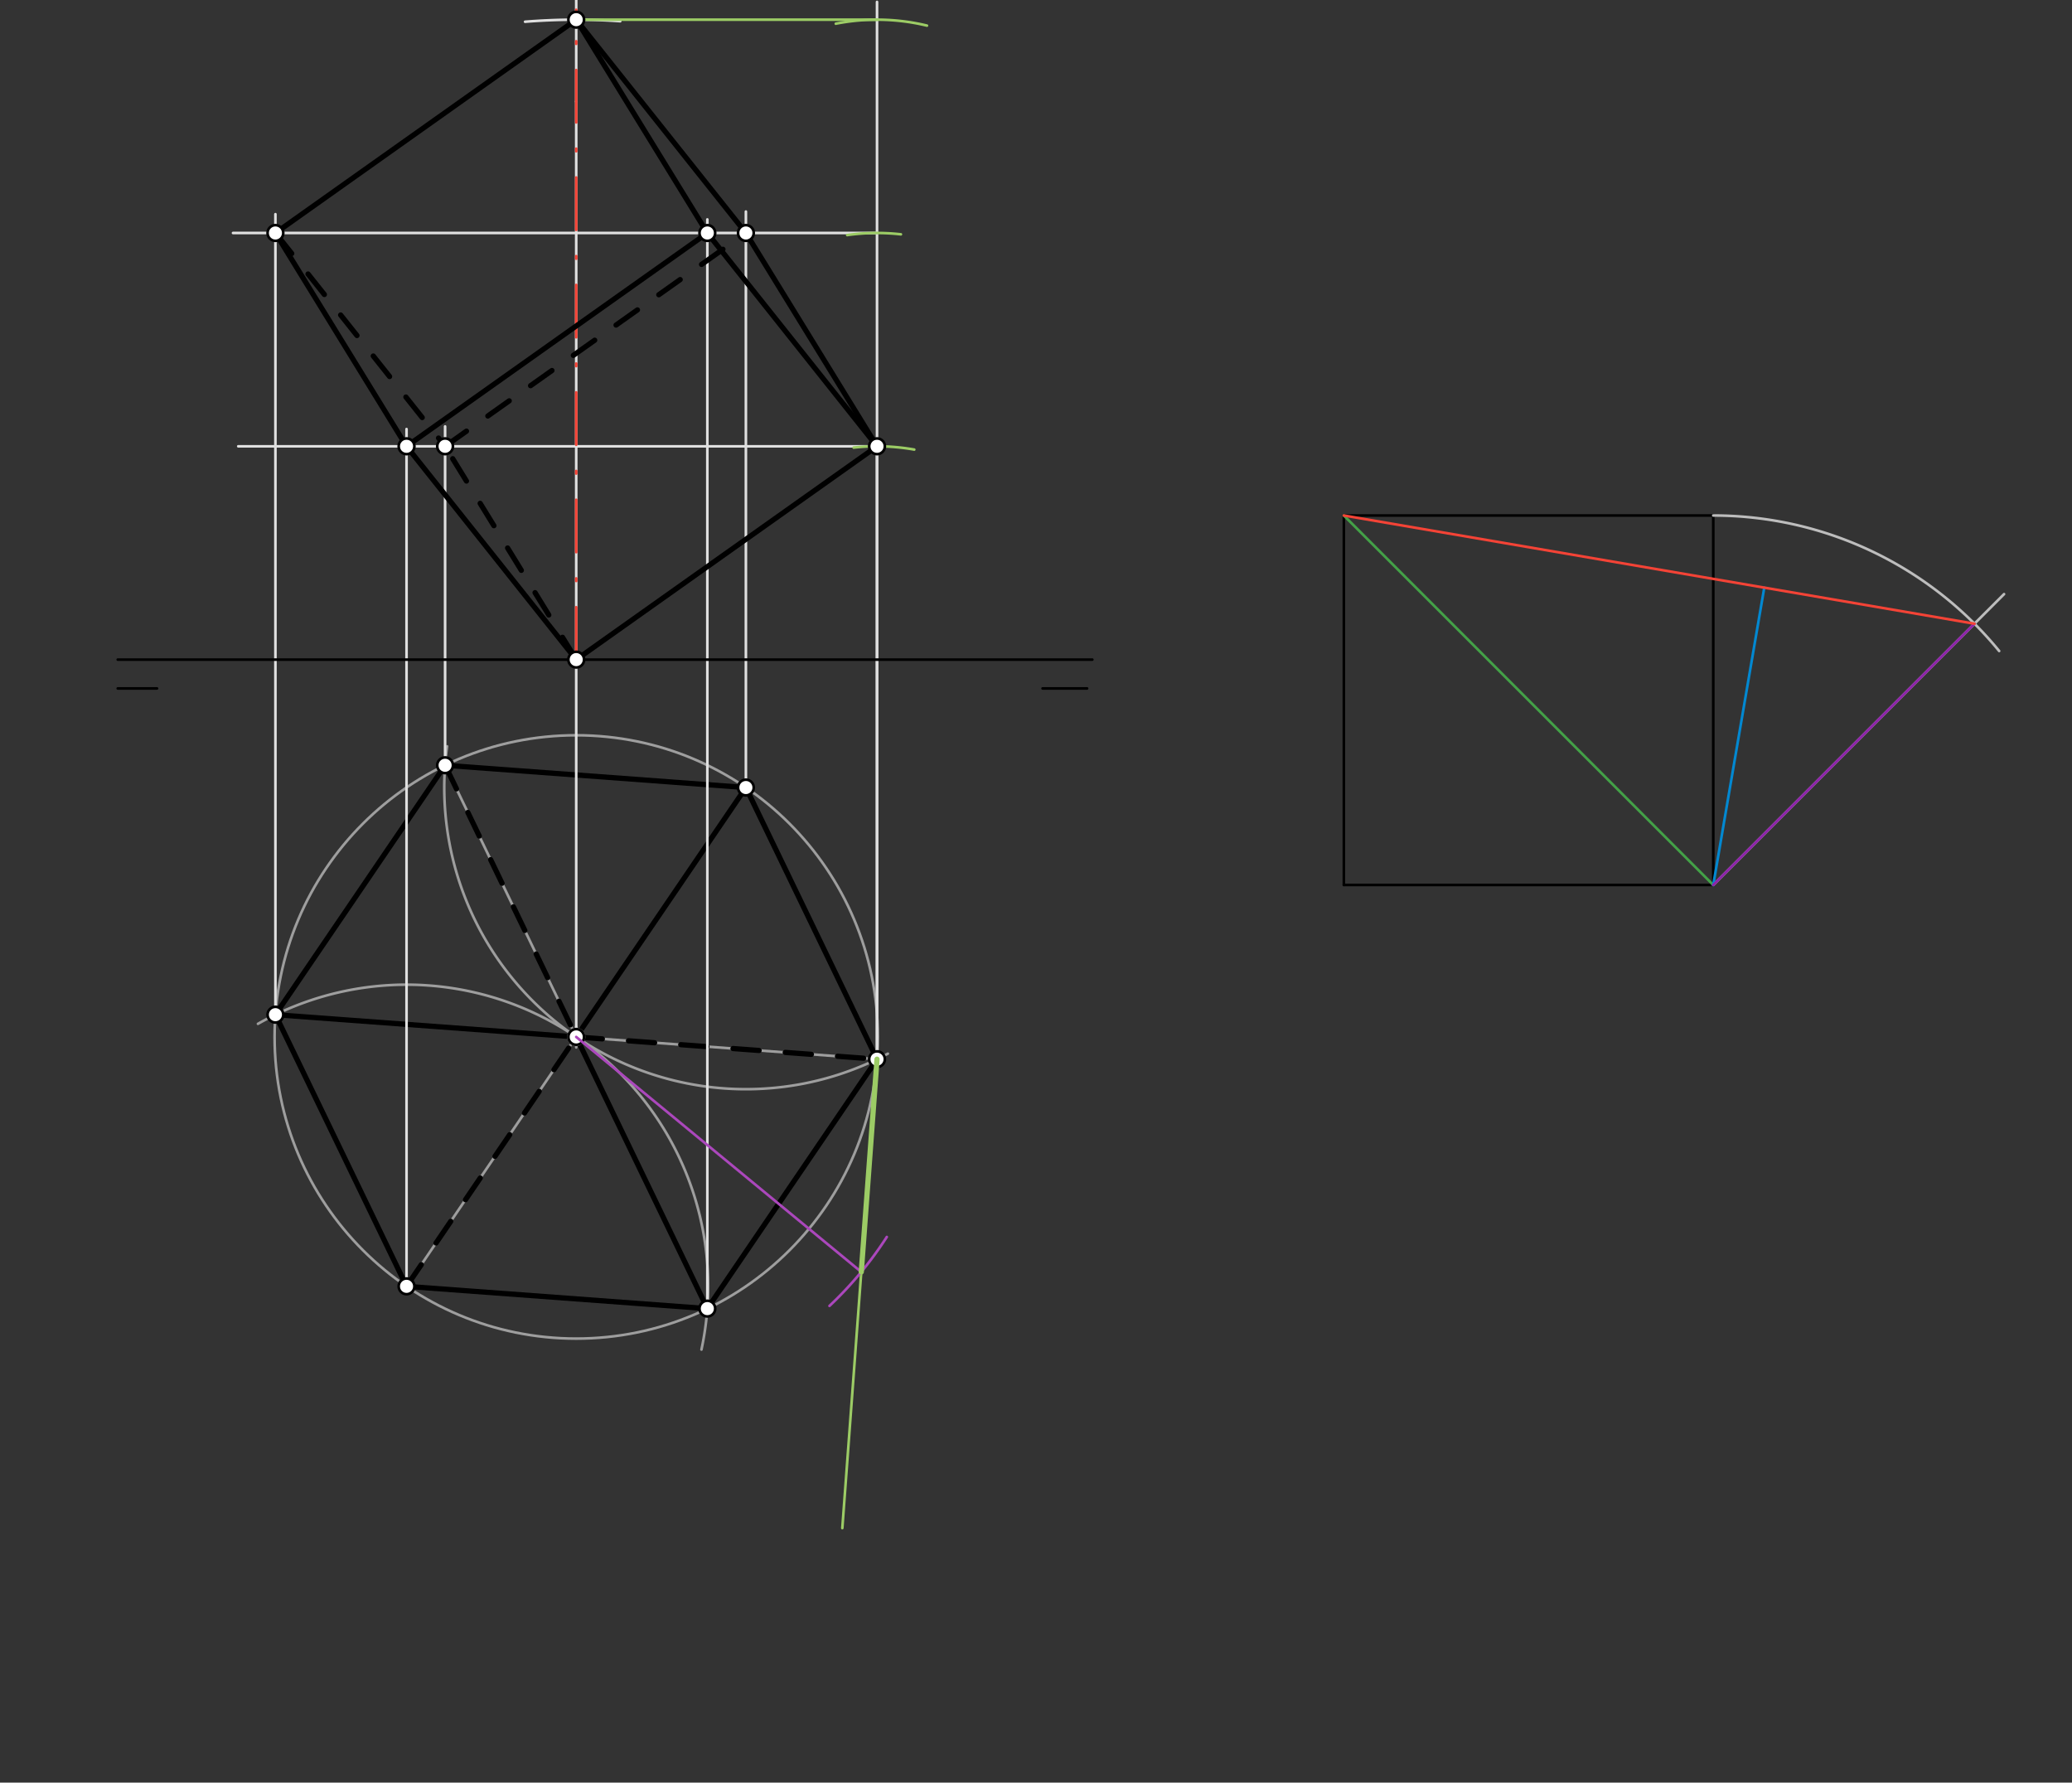<svg xmlns="http://www.w3.org/2000/svg" class="svg--1it" height="100%" preserveAspectRatio="xMidYMid meet" viewBox="0 0 790.866 680.315" width="100%"><rect x="0" y="0" width="790.866" height="680.315" fill="#333333" stroke="none"/><defs><marker id="marker-arrow" markerHeight="16" markerUnits="userSpaceOnUse" markerWidth="24" orient="auto-start-reverse" refX="24" refY="4" viewBox="0 0 24 8"><path d="M 0 0 L 24 4 L 0 8 z" stroke="inherit"></path></marker></defs><g class="aux-layer--1FB"><g class="element--2qn"><line stroke="#000000" stroke-dasharray="none" stroke-linecap="round" stroke-width="1" x1="512.938" x2="653.938" y1="337.734" y2="337.734"></line></g><g class="element--2qn"><line stroke="#000000" stroke-dasharray="none" stroke-linecap="round" stroke-width="1" x1="653.938" x2="653.938" y1="337.734" y2="196.734"></line></g><g class="element--2qn"><line stroke="#000000" stroke-dasharray="none" stroke-linecap="round" stroke-width="1" x1="512.938" x2="653.938" y1="196.734" y2="196.734"></line></g><g class="element--2qn"><line stroke="#000000" stroke-dasharray="none" stroke-linecap="round" stroke-width="1" x1="512.938" x2="512.938" y1="196.734" y2="337.734"></line></g><g class="element--2qn"><line stroke="#43A047" stroke-dasharray="none" stroke-linecap="round" stroke-width="1" x1="512.938" x2="653.938" y1="196.734" y2="337.734"></line></g><g class="element--2qn"><line stroke="#BDBDBD" stroke-dasharray="none" stroke-linecap="round" stroke-width="1" x1="653.938" x2="764.938" y1="337.734" y2="226.734"></line></g><g class="element--2qn"><path d="M 653.938 196.734 A 141 141 0 0 1 763.065 248.448" fill="none" stroke="#BDBDBD" stroke-dasharray="none" stroke-linecap="round" stroke-width="1"></path></g><g class="element--2qn"><line stroke="#0288D1" stroke-dasharray="none" stroke-linecap="round" stroke-width="1" x1="653.938" x2="673.406" y1="337.734" y2="224.266"></line></g><g class="element--2qn"><g class="center--1s5"><line x1="215.938" y1="395.734" x2="223.938" y2="395.734" stroke="#9E9E9E" stroke-width="1" stroke-linecap="round"></line><line x1="219.938" y1="391.734" x2="219.938" y2="399.734" stroke="#9E9E9E" stroke-width="1" stroke-linecap="round"></line><circle class="hit--230" cx="219.938" cy="395.734" r="4" stroke="none" fill="transparent"></circle></g><circle cx="219.938" cy="395.734" fill="none" r="115.126" stroke="#9E9E9E" stroke-dasharray="none" stroke-width="1"></circle></g><g class="element--2qn"><line stroke="#9E9E9E" stroke-dasharray="none" stroke-linecap="round" stroke-width="1" x1="284.701" x2="155.174" y1="300.552" y2="490.917"></line></g><g class="element--2qn"><path d="M 98.462 390.728 A 115.126 115.126 0 0 1 267.743 515.046" fill="none" stroke="#9E9E9E" stroke-dasharray="none" stroke-linecap="round" stroke-width="1"></path></g><g class="element--2qn"><path d="M 170.653 284.833 A 115.126 115.126 0 0 0 338.882 402.131" fill="none" stroke="#9E9E9E" stroke-dasharray="none" stroke-linecap="round" stroke-width="1"></path></g><g class="element--2qn"><line stroke="#9E9E9E" stroke-dasharray="none" stroke-linecap="round" stroke-width="1" x1="105.125" x2="169.889" y1="387.239" y2="292.056"></line></g><g class="element--2qn"><line stroke="#9E9E9E" stroke-dasharray="none" stroke-linecap="round" stroke-width="1" x1="169.889" x2="284.701" y1="292.056" y2="300.552"></line></g><g class="element--2qn"><line stroke="#9E9E9E" stroke-dasharray="none" stroke-linecap="round" stroke-width="1" x1="284.701" x2="334.75" y1="300.552" y2="404.23"></line></g><g class="element--2qn"><line stroke="#9E9E9E" stroke-dasharray="none" stroke-linecap="round" stroke-width="1" x1="334.75" x2="269.986" y1="404.23" y2="499.413"></line></g><g class="element--2qn"><line stroke="#9E9E9E" stroke-dasharray="none" stroke-linecap="round" stroke-width="1" x1="269.986" x2="155.174" y1="499.413" y2="490.917"></line></g><g class="element--2qn"><line stroke="#9E9E9E" stroke-dasharray="none" stroke-linecap="round" stroke-width="1" x1="155.174" x2="105.125" y1="490.917" y2="387.239"></line></g><g class="element--2qn"><line stroke="#9E9E9E" stroke-dasharray="none" stroke-linecap="round" stroke-width="1" x1="269.986" x2="169.889" y1="499.413" y2="292.056"></line></g><g class="element--2qn"><line stroke="#9E9E9E" stroke-dasharray="none" stroke-linecap="round" stroke-width="1" x1="105.125" x2="334.75" y1="387.239" y2="404.23"></line></g><g class="element--2qn"><line stroke="#000000" stroke-dasharray="none" stroke-linecap="round" stroke-width="2" x1="105.125" x2="169.889" y1="387.239" y2="292.056"></line></g><g class="element--2qn"><line stroke="#000000" stroke-dasharray="none" stroke-linecap="round" stroke-width="2" x1="169.889" x2="284.701" y1="292.056" y2="300.552"></line></g><g class="element--2qn"><line stroke="#000000" stroke-dasharray="none" stroke-linecap="round" stroke-width="2" x1="284.701" x2="334.75" y1="300.552" y2="404.23"></line></g><g class="element--2qn"><line stroke="#000000" stroke-dasharray="none" stroke-linecap="round" stroke-width="2" x1="334.75" x2="269.986" y1="404.23" y2="499.413"></line></g><g class="element--2qn"><line stroke="#000000" stroke-dasharray="none" stroke-linecap="round" stroke-width="2" x1="269.986" x2="155.174" y1="499.413" y2="490.917"></line></g><g class="element--2qn"><line stroke="#000000" stroke-dasharray="none" stroke-linecap="round" stroke-width="2" x1="155.174" x2="105.125" y1="490.917" y2="387.239"></line></g><g class="element--2qn"><line stroke="#000000" stroke-dasharray="10" stroke-linecap="round" stroke-width="2" x1="155.174" x2="219.937" y1="490.917" y2="395.734"></line></g><g class="element--2qn"><line stroke="#000000" stroke-dasharray="10" stroke-linecap="round" stroke-width="2" x1="169.889" x2="219.937" y1="292.056" y2="395.734"></line></g><g class="element--2qn"><line stroke="#000000" stroke-dasharray="10" stroke-linecap="round" stroke-width="2" x1="219.938" x2="334.75" y1="395.734" y2="404.23"></line></g><g class="element--2qn"><line stroke="#000000" stroke-dasharray="none" stroke-linecap="round" stroke-width="2" x1="105.125" x2="219.938" y1="387.239" y2="395.734"></line></g><g class="element--2qn"><line stroke="#000000" stroke-dasharray="none" stroke-linecap="round" stroke-width="2" x1="219.937" x2="269.986" y1="395.734" y2="499.413"></line></g><g class="element--2qn"><line stroke="#000000" stroke-dasharray="none" stroke-linecap="round" stroke-width="2" x1="219.937" x2="284.701" y1="395.734" y2="300.552"></line></g><g class="element--2qn"><line stroke="#E0E0E0" stroke-dasharray="none" stroke-linecap="round" stroke-width="1" x1="219.937" x2="219.937" y1="395.734" y2="38.734"></line></g><g class="element--2qn"><path d="M 236.74 8.094 A 244.219 244.219 0 0 0 200.417 8.297" fill="none" stroke="#E0E0E0" stroke-dasharray="none" stroke-linecap="round" stroke-width="1"></path></g><g class="element--2qn"><line stroke="#E0E0E0" stroke-dasharray="none" stroke-linecap="round" stroke-width="1" x1="219.937" x2="219.937" y1="38.734" y2="-0.266"></line></g><g class="element--2qn"><line stroke="#E0E0E0" stroke-dasharray="none" stroke-linecap="round" stroke-width="1" x1="334.75" x2="334.75" y1="404.23" y2="0.734"></line></g><g class="element--2qn"><line stroke="#E0E0E0" stroke-dasharray="none" stroke-linecap="round" stroke-width="1" x1="334.75" x2="88.938" y1="88.918" y2="88.918"></line></g><g class="element--2qn"><line stroke="#E0E0E0" stroke-dasharray="none" stroke-linecap="round" stroke-width="1" x1="334.75" x2="90.938" y1="170.326" y2="170.326"></line></g><g class="element--2qn"><line stroke="#E0E0E0" stroke-dasharray="none" stroke-linecap="round" stroke-width="1" x1="334.75" x2="334.75" y1="404.23" y2="170.326"></line></g><g class="element--2qn"><line stroke="#E0E0E0" stroke-dasharray="none" stroke-linecap="round" stroke-width="1" x1="169.889" x2="169.889" y1="292.056" y2="162.734"></line></g><g class="element--2qn"><line stroke="#E0E0E0" stroke-dasharray="none" stroke-linecap="round" stroke-width="1" x1="155.174" x2="155.174" y1="490.917" y2="163.734"></line></g><g class="element--2qn"><line stroke="#E0E0E0" stroke-dasharray="none" stroke-linecap="round" stroke-width="1" x1="105.125" x2="105.125" y1="387.239" y2="81.734"></line></g><g class="element--2qn"><line stroke="#E0E0E0" stroke-dasharray="none" stroke-linecap="round" stroke-width="1" x1="284.701" x2="284.701" y1="300.552" y2="80.734"></line></g><g class="element--2qn"><line stroke="#E0E0E0" stroke-dasharray="none" stroke-linecap="round" stroke-width="1" x1="269.986" x2="269.986" y1="499.413" y2="83.734"></line></g><g class="element--2qn"><circle cx="219.938" cy="395.734" r="3" stroke="#9E9E9E" stroke-width="1" fill="#ffffff"></circle>}</g><g class="element--2qn"><circle cx="219.937" cy="395.734" r="3" stroke="#000000" stroke-width="1" fill="#ffffff"></circle>}</g><g class="element--2qn"><circle cx="155.174" cy="490.917" r="3" stroke="#000000" stroke-width="1" fill="#ffffff"></circle>}</g><g class="element--2qn"><circle cx="269.986" cy="499.413" r="3" stroke="#000000" stroke-width="1" fill="#ffffff"></circle>}</g><g class="element--2qn"><circle cx="334.75" cy="404.23" r="3" stroke="#000000" stroke-width="1" fill="#ffffff"></circle>}</g><g class="element--2qn"><circle cx="284.701" cy="300.552" r="3" stroke="#000000" stroke-width="1" fill="#ffffff"></circle>}</g><g class="element--2qn"><circle cx="169.889" cy="292.056" r="3" stroke="#000000" stroke-width="1" fill="#ffffff"></circle>}</g><g class="element--2qn"><circle cx="105.125" cy="387.239" r="3" stroke="#000000" stroke-width="1" fill="#ffffff"></circle>}</g></g><g class="main-layer--3Vd"><g class="element--2qn"><line stroke="#000000" stroke-dasharray="none" stroke-linecap="round" stroke-width="1" x1="44.938" x2="416.938" y1="251.734" y2="251.734"></line></g><g class="element--2qn"><line stroke="#000000" stroke-dasharray="none" stroke-linecap="round" stroke-width="1" x1="44.938" x2="59.938" y1="262.734" y2="262.734"></line></g><g class="element--2qn"><line stroke="#000000" stroke-dasharray="none" stroke-linecap="round" stroke-width="1" x1="397.938" x2="414.938" y1="262.734" y2="262.734"></line></g><g class="element--2qn"><line stroke="#8E24AA" stroke-dasharray="none" stroke-linecap="round" stroke-width="1" x1="653.938" x2="753.64" y1="337.734" y2="238.032"></line></g><g class="element--2qn"><line stroke="#F44336" stroke-dasharray="none" stroke-linecap="round" stroke-width="1" x1="753.64" x2="512.938" y1="238.032" y2="196.734"></line></g><g class="element--2qn"><line stroke="#F44336" stroke-dasharray="20, 10, 1, 10" stroke-linecap="round" stroke-width="1" x1="219.937" x2="219.937" y1="251.734" y2="3.734"></line></g><g class="element--2qn"><line stroke="#9CCC65" stroke-dasharray="none" stroke-linecap="round" stroke-width="1" x1="334.75" x2="321.508" y1="404.23" y2="583.187"></line></g><g class="element--2qn"><path d="M 316.606 498.382 A 141.001 141.001 0 0 0 338.486 472.072" fill="none" stroke="#AB47BC" stroke-dasharray="none" stroke-linecap="round" stroke-width="1"></path></g><g class="element--2qn"><line stroke="#AB47BC" stroke-dasharray="none" stroke-linecap="round" stroke-width="1" x1="219.937" x2="328.743" y1="395.734" y2="485.416"></line></g><g class="element--2qn"><line stroke="#9CCC65" stroke-dasharray="none" stroke-linecap="round" stroke-width="2" x1="334.75" x2="328.743" y1="404.23" y2="485.416"></line></g><g class="element--2qn"><path d="M 325.836 170.816 A 81.408 81.408 0 0 1 348.965 171.577" fill="none" stroke="#9CCC65" stroke-dasharray="none" stroke-linecap="round" stroke-width="1"></path></g><g class="element--2qn"><path d="M 323.37 89.717 A 81.408 81.408 0 0 1 343.874 89.431" fill="none" stroke="#9CCC65" stroke-dasharray="none" stroke-linecap="round" stroke-width="1"></path></g><g class="element--2qn"><path d="M 319.014 9.045 A 81.408 81.408 0 0 1 353.819 9.775" fill="none" stroke="#9CCC65" stroke-dasharray="none" stroke-linecap="round" stroke-width="1"></path></g><g class="element--2qn"><line stroke="#9CCC65" stroke-dasharray="none" stroke-linecap="round" stroke-width="1" x1="334.75" x2="219.937" y1="7.51" y2="7.51"></line></g><g class="element--2qn"><line stroke="#000000" stroke-dasharray="none" stroke-linecap="round" stroke-width="2" x1="219.937" x2="334.75" y1="251.734" y2="170.326"></line></g><g class="element--2qn"><line stroke="#000000" stroke-dasharray="10" stroke-linecap="round" stroke-width="2" x1="219.937" x2="169.889" y1="251.734" y2="170.326"></line></g><g class="element--2qn"><line stroke="#000000" stroke-dasharray="none" stroke-linecap="round" stroke-width="2" x1="219.937" x2="155.174" y1="251.734" y2="170.326"></line></g><g class="element--2qn"><line stroke="#000000" stroke-dasharray="none" stroke-linecap="round" stroke-width="2" x1="155.174" x2="269.986" y1="170.326" y2="88.918"></line></g><g class="element--2qn"><line stroke="#000000" stroke-dasharray="none" stroke-linecap="round" stroke-width="2" x1="269.986" x2="334.75" y1="88.918" y2="170.326"></line></g><g class="element--2qn"><line stroke="#000000" stroke-dasharray="none" stroke-linecap="round" stroke-width="2" x1="155.174" x2="105.125" y1="170.326" y2="88.918"></line></g><g class="element--2qn"><line stroke="#000000" stroke-dasharray="10" stroke-linecap="round" stroke-width="2" x1="105.125" x2="169.889" y1="88.918" y2="170.326"></line></g><g class="element--2qn"><line stroke="#000000" stroke-dasharray="none" stroke-linecap="round" stroke-width="2" x1="105.125" x2="219.937" y1="88.918" y2="7.51"></line></g><g class="element--2qn"><line stroke="#000000" stroke-dasharray="none" stroke-linecap="round" stroke-width="2" x1="219.937" x2="269.986" y1="7.51" y2="88.918"></line></g><g class="element--2qn"><line stroke="#000000" stroke-dasharray="none" stroke-linecap="round" stroke-width="2" x1="219.937" x2="284.701" y1="7.51" y2="88.918"></line></g><g class="element--2qn"><line stroke="#000000" stroke-dasharray="none" stroke-linecap="round" stroke-width="2" x1="284.701" x2="334.75" y1="88.918" y2="170.326"></line></g><g class="element--2qn"><line stroke="#000000" stroke-dasharray="10" stroke-linecap="round" stroke-width="2" x1="169.889" x2="284.701" y1="170.326" y2="88.918"></line></g><g class="element--2qn"><circle cx="334.75" cy="170.326" r="3" stroke="#000000" stroke-width="1" fill="#ffffff"></circle>}</g><g class="element--2qn"><circle cx="155.174" cy="170.326" r="3" stroke="#000000" stroke-width="1" fill="#ffffff"></circle>}</g><g class="element--2qn"><circle cx="169.889" cy="170.326" r="3" stroke="#000000" stroke-width="1" fill="#ffffff"></circle>}</g><g class="element--2qn"><circle cx="105.125" cy="88.918" r="3" stroke="#000000" stroke-width="1" fill="#ffffff"></circle>}</g><g class="element--2qn"><circle cx="269.986" cy="88.918" r="3" stroke="#000000" stroke-width="1" fill="#ffffff"></circle>}</g><g class="element--2qn"><circle cx="284.701" cy="88.918" r="3" stroke="#000000" stroke-width="1" fill="#ffffff"></circle>}</g><g class="element--2qn"><circle cx="219.937" cy="7.51" r="3" stroke="#000000" stroke-width="1" fill="#ffffff"></circle>}</g><g class="element--2qn"><circle cx="219.937" cy="251.734" r="3" stroke="#000000" stroke-width="1" fill="#ffffff"></circle>}</g></g><g class="snaps-layer--2PT"></g><g class="temp-layer--rAP"></g></svg>